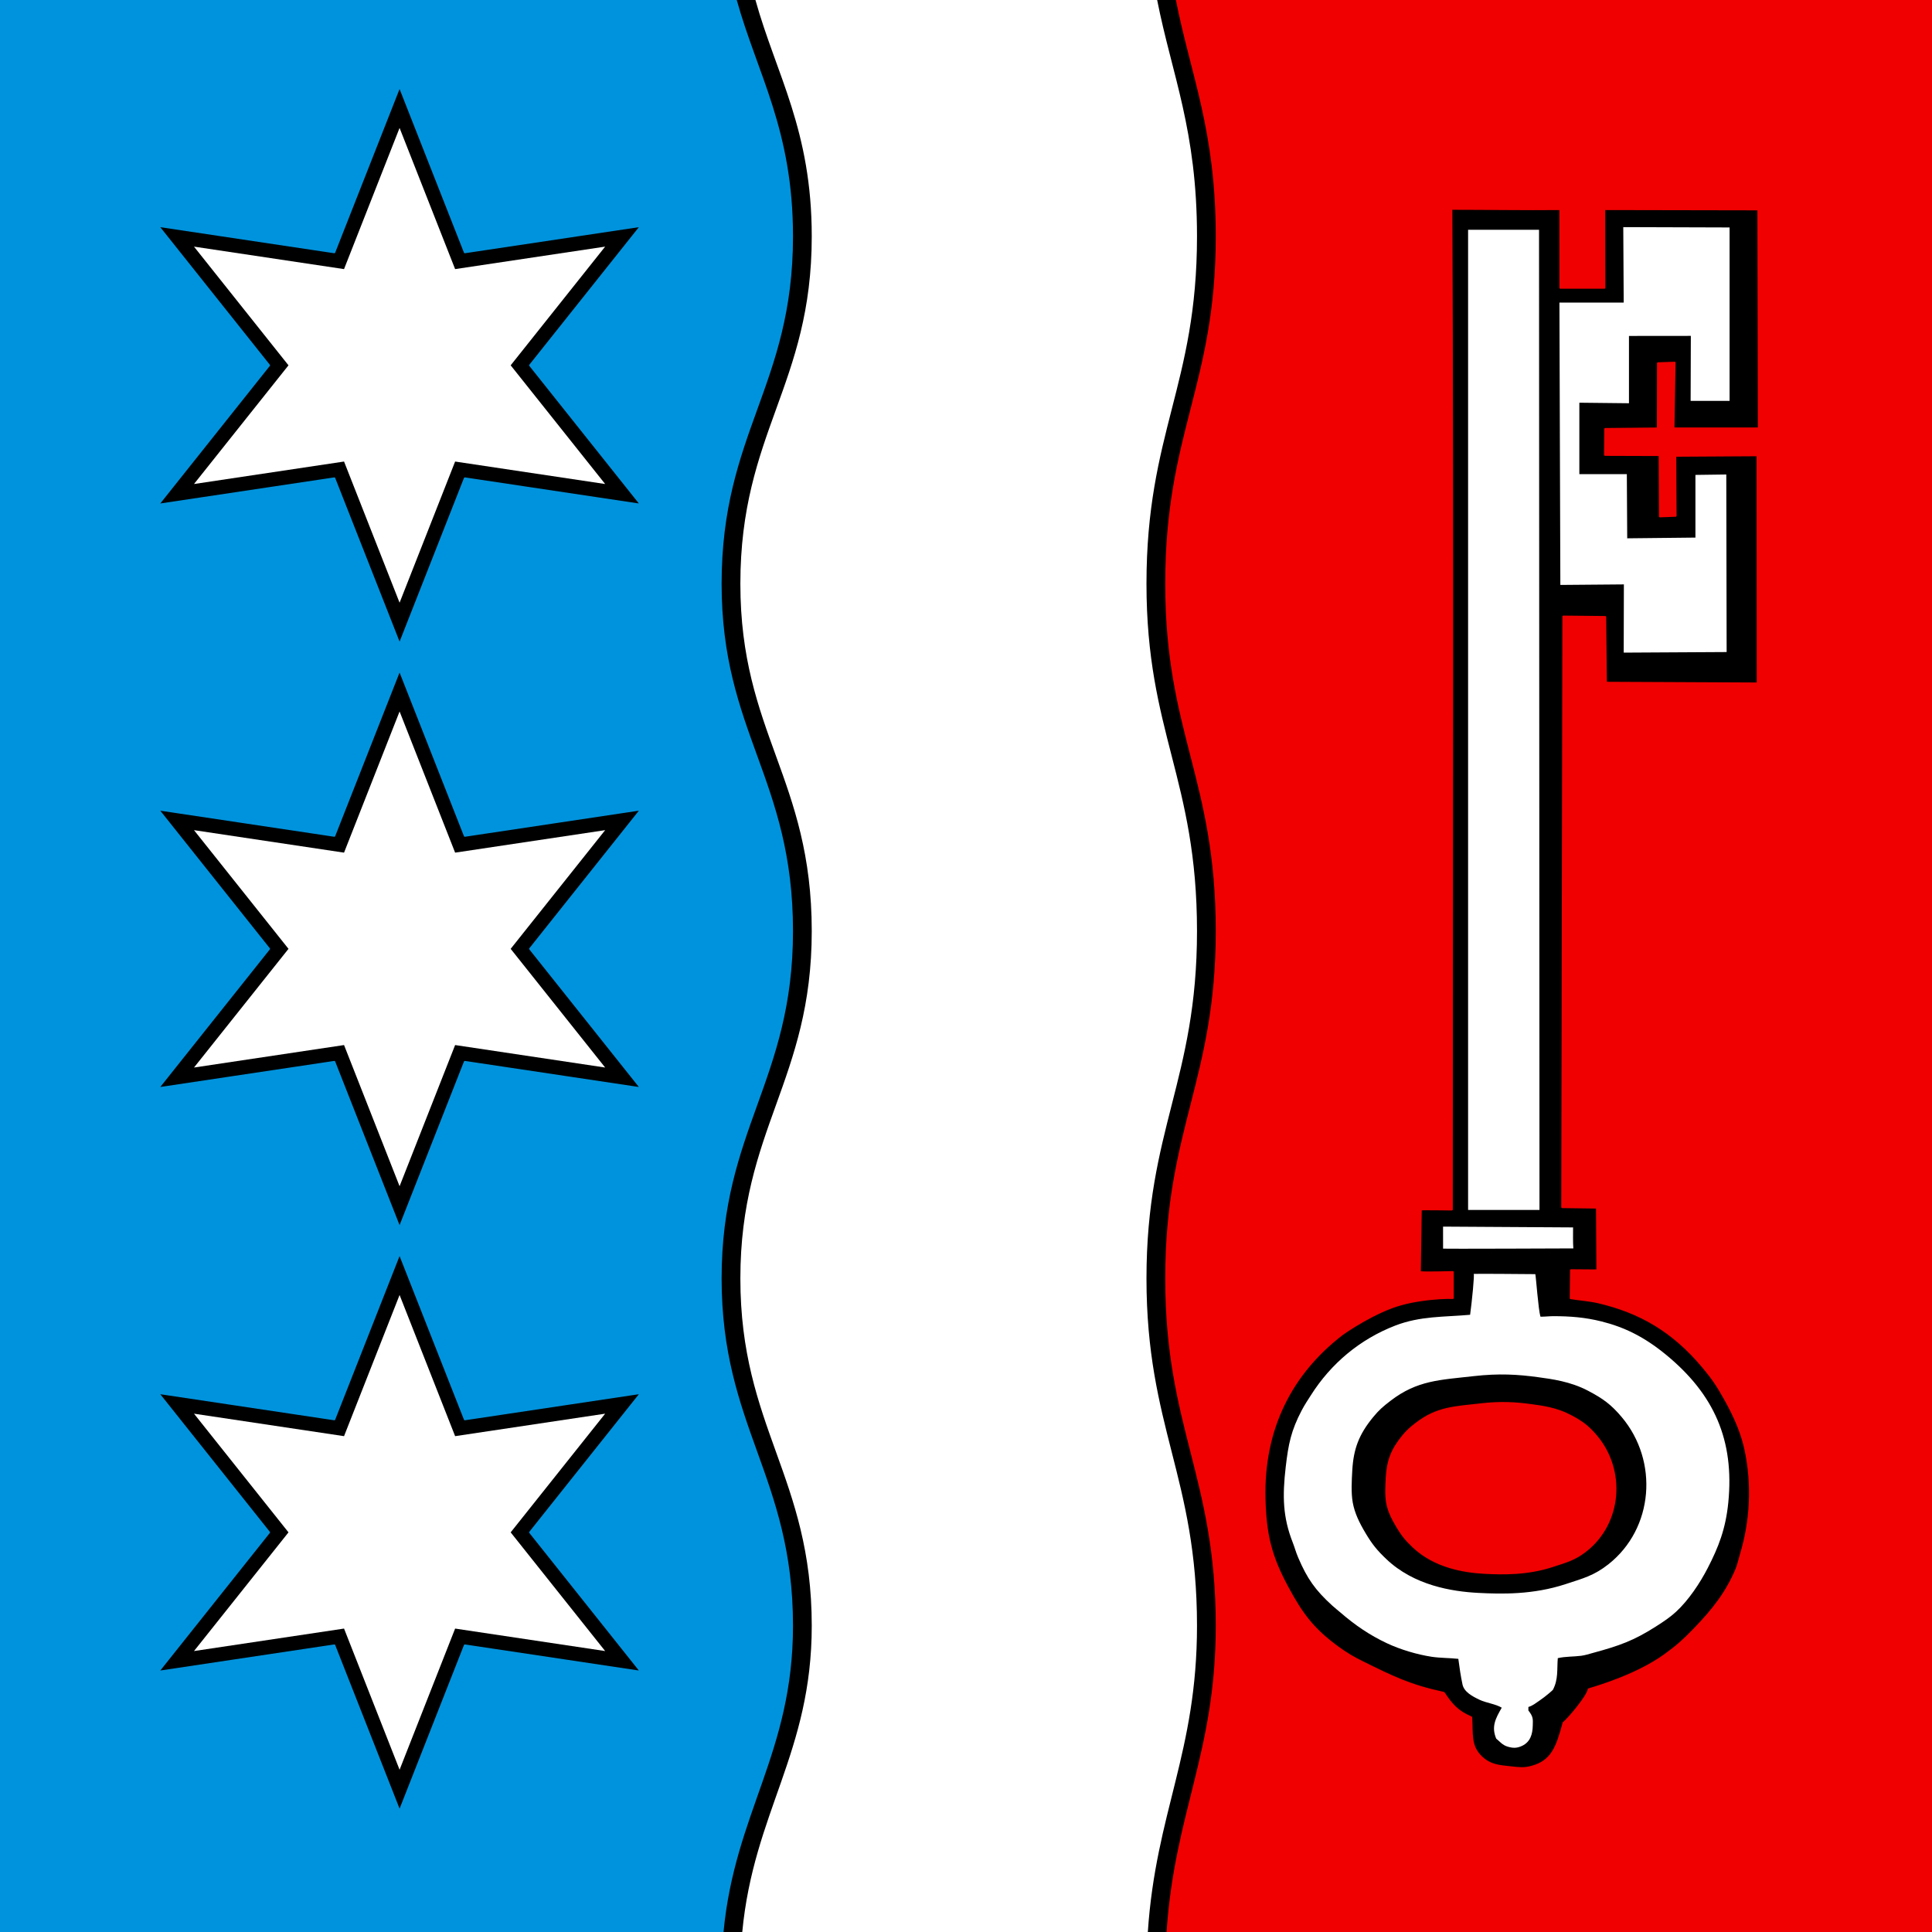 <?xml version="1.0" encoding="UTF-8" standalone="no"?>
<!DOCTYPE svg PUBLIC "-//W3C//DTD SVG 1.1//EN" "http://www.w3.org/Graphics/SVG/1.1/DTD/svg11.dtd">
<!-- Created with Vectornator (http://vectornator.io/) -->
<svg height="100%" stroke-miterlimit="10" style="fill-rule:nonzero;clip-rule:evenodd;stroke-linecap:round;stroke-linejoin:round;" version="1.1" viewBox="0 0 283.465 283.465" width="100%" xml:space="preserve" xmlns="http://www.w3.org/2000/svg" xmlns:vectornator="http://vectornator.io" xmlns:xlink="http://www.w3.org/1999/xlink">
<rect x="0" y="0" width="283.465" height="283.465" fill="#333333" stroke="none"/>
<defs/>
<clipPath id="ArtboardFrame">
<rect height="283.465" width="283.465" x="0" y="0"/>
</clipPath>
<g clip-path="url(#ArtboardFrame)" id="CMYK_Fahne" vectornator:layerName="CMYK_Fahne">
<path d="M0 0L283.465 0L283.465 283.465L0 283.465L0 0Z" fill="#000000" fill-rule="evenodd" opacity="1" stroke="none" vectornator:layerName="path"/>
<path d="M94.067 74.062L77.778 53.6L94.067 33.139L68.202 37.015L58.626 12.677L49.049 37.015L23.185 33.139L39.475 53.6L23.186 74.062L49.051 70.185L58.627 94.523L68.203 70.185L94.067 74.062ZM94.067 159.676L77.778 139.214L94.067 118.753L68.202 122.63L58.626 98.291L49.049 122.629L23.185 118.753L39.474 139.214L23.185 159.676L49.05 155.8L58.626 180.137L68.202 155.8L94.067 159.676ZM94.067 245.292L77.778 224.83L94.067 204.369L68.202 208.244L58.626 183.908L49.049 208.244L23.185 204.369L39.475 224.83L23.186 245.292L49.051 241.415L58.627 265.754L68.203 241.415L94.067 245.292ZM107.947 0C111.022 11.017 116.208 19.077 116.208 34.688C116.208 56.529 105.734 63.484 105.734 85.649C105.734 107.489 116.208 114.278 116.208 136.61C116.208 158.452 105.734 165.731 105.734 187.571C105.734 209.412 116.208 216.692 116.208 238.532C116.208 257.163 107.678 265.884 106.014 283.461L0 283.461L0 0L107.947 0Z" fill="#0093dd" fill-rule="evenodd" opacity="1" stroke="#0093dd" stroke-linecap="butt" stroke-linejoin="miter" stroke-width="0.283" vectornator:layerName="path"/>
<g opacity="1" vectornator:layerName="g">
<path d="M229.412 252.759C229.987 252.389 232.98 248.865 233.086 247.86C235.059 247.274 240.394 245.62 244.277 242.818C246.062 241.531 246.996 240.686 248.531 239.107C251.456 236.1 253.337 233.61 254.738 230.321C255.039 229.616 255.207 228.778 255.431 228.041C256.91 223.17 257.171 217.841 256.124 212.837C255.606 210.365 254.631 208.013 253.066 205.222C252.008 203.334 251.327 202.299 249.941 200.637C245.409 195.198 240.524 192.487 234.507 191.077C233.205 190.772 231.783 190.692 230.456 190.466L230.502 186.366L234.364 186.394L234.31 177.182L229.208 177.114L229.375 90.462L235.521 90.523L235.623 100.172L257.892 100.277L257.867 66.799L245.805 66.871L245.849 75.677L243.549 75.765L243.506 66.769L235.492 66.743L235.521 62.938L243.243 62.865L243.258 53.297L245.701 53.214L245.538 62.862L258.057 62.862L257.984 30.722L235.382 30.68L235.401 42.219L228.937 42.219L228.93 30.68C223.61 30.734 218.275 30.64 212.953 30.64C213.168 79.579 213.014 128.525 213.014 177.462C213.014 177.462 208.605 177.395 208.462 177.456L208.325 186.639C208.597 186.764 213.156 186.639 213.156 186.639L213.156 190.449C212.348 190.395 210.295 190.498 208.495 190.773C207.332 190.949 206.678 191.073 205.543 191.384C201.844 192.394 197.458 195.344 196.791 195.863C189.521 201.502 185.272 209.554 185.536 219.905C185.671 225.168 186.432 228.337 188.937 232.966C191.027 236.828 192.629 238.992 196.16 241.601C197.498 242.59 198.575 243.214 199.804 243.819C204.433 246.102 206.838 247.3 211.832 248.38C213.034 250.185 213.843 251.103 215.863 251.982C216.018 254.361 215.64 256.17 217.329 257.784C218.663 259.058 219.972 259.114 221.807 259.31C222.936 259.432 223.622 259.519 224.72 259.225C227.728 258.417 228.45 256.351 229.412 252.759ZM171.301 283.463C172.479 265.885 178.517 257.165 178.517 238.534C178.517 216.694 171.103 209.414 171.103 187.573C171.103 165.733 178.517 158.454 178.517 136.612C178.517 114.279 171.103 107.491 171.103 85.651C171.103 63.485 178.517 56.531 178.517 34.691C178.517 19.079 174.846 11.019 172.671 0.002L283.465 0.002L283.465 283.465L171.301 283.465L171.301 283.463Z" fill="#f00000" fill-rule="evenodd" opacity="1" stroke="#f00000" stroke-linecap="butt" stroke-linejoin="miter" stroke-width="0.283" vectornator:layerName="path"/>
<path d="M217.841 230.775C214.837 230.62 210.507 229.923 207.347 226.918C206.29 225.913 205.753 225.255 205.004 224.005C204.235 222.723 203.733 221.656 203.515 220.474C203.312 219.368 203.394 217.948 203.457 216.816C203.595 214.335 204.219 212.685 205.842 210.709C206.517 209.889 206.985 209.493 207.827 208.846C210.886 206.496 213.478 206.474 217.311 206.036C220.175 205.711 222.336 205.835 224.701 206.16C226.238 206.371 228.352 206.64 230.384 207.712C232.06 208.594 232.985 209.258 234.205 210.705C238.442 215.731 237.863 223.412 232.71 227.495C231.056 228.806 229.807 229.116 227.802 229.776C224.094 230.994 220.506 230.912 217.841 230.775Z" fill="#f00000" fill-rule="evenodd" opacity="1" stroke="#f00000" stroke-linecap="butt" stroke-linejoin="miter" stroke-width="0.283" vectornator:layerName="path"/>
</g>
<g opacity="1" vectornator:layerName="g">
<g opacity="1" vectornator:layerName="g">
<path d="M216.895 233.711C220.319 233.889 224.933 233.993 229.702 232.425C232.279 231.577 233.885 231.179 236.012 229.493C242.636 224.245 243.382 214.371 237.934 207.91C236.365 206.049 235.174 205.197 233.022 204.063C230.408 202.685 227.691 202.339 225.715 202.068C222.675 201.649 219.897 201.49 216.216 201.909C211.288 202.471 207.956 202.5 204.024 205.522C202.941 206.352 202.339 206.862 201.473 207.917C199.386 210.456 198.583 212.577 198.406 215.767C198.325 217.223 198.219 219.047 198.48 220.469C198.76 221.989 199.406 223.359 200.393 225.007C201.357 226.614 202.047 227.46 203.406 228.753C207.466 232.616 213.033 233.512 216.895 233.711ZM221.154 256.253C220.409 256.021 220.025 255.49 219.525 255.093C218.784 253.327 219.432 252.131 220.338 250.554C219.43 250.001 218.08 249.867 217.082 249.393C216.032 248.894 214.815 248.251 214.58 247.147C214.306 245.864 214.142 244.697 213.968 243.388C212.678 243.246 211.343 243.276 210.06 243.083C207.958 242.767 205.446 242.02 203.506 241.107C200.943 239.904 198.775 238.417 196.646 236.568C196.293 236.262 195.911 235.978 195.466 235.57C192.984 233.307 191.799 231.637 190.479 228.548C190.12 227.71 189.953 227.028 189.685 226.35C188.216 222.633 188.14 219.535 188.646 215.195C189.035 211.868 189.43 209.897 190.987 206.931C191.457 206.037 191.884 205.426 192.33 204.719C195.269 200.067 199.537 196.491 204.706 194.493C208.395 193.068 211.857 193.25 215.696 192.906C215.955 191.045 216.376 186.866 216.214 186.907C216.376 186.866 225.264 186.944 225.264 186.944C225.369 187.391 225.699 192.087 226.009 193.165C226.029 193.235 227.38 193.109 227.861 193.109C230.349 193.109 232.547 193.276 234.972 193.882C238.292 194.712 241.213 196.118 244.416 198.747C251.523 204.579 254.486 211.318 253.576 220.467C253.187 224.367 252.123 227.024 250.564 230.054C249.429 232.26 247.761 234.777 245.904 236.487C245.038 237.282 244.154 237.876 242.952 238.644C239.693 240.727 237.544 241.478 233.812 242.492C233.103 242.684 232.577 242.863 231.98 242.939C230.818 243.087 229.713 243.022 228.561 243.285C228.424 244.978 228.657 246.378 227.845 247.928C227.807 248.002 226.727 248.937 225.931 249.474C225.302 249.899 224.906 250.25 224.245 250.45L224.245 250.959C224.992 251.907 224.91 252.267 224.89 253.162C224.862 254.476 224.516 255.584 223.33 256.15C222.564 256.518 221.965 256.505 221.154 256.253Z" fill="#ffffff" fill-rule="evenodd" opacity="1" stroke="none" vectornator:layerName="path"/>
<path d="M230.841 183.168C230.774 182.355 230.803 180.903 230.803 180.087L211.726 179.97L211.73 183.198C211.835 183.248 230.841 183.168 230.841 183.168Z" fill="#ffffff" fill-rule="evenodd" opacity="1" stroke="none" vectornator:layerName="path"/>
<path d="M215.398 177.522L225.875 177.522L225.808 33.713L215.4 33.713L215.4 177.522L215.398 177.522Z" fill="#ffffff" fill-rule="evenodd" opacity="1" stroke="none" vectornator:layerName="path"/>
<path d="M253.334 95.669L253.282 69.618L248.755 69.679L248.755 78.876L238.747 78.982L238.691 69.565L231.724 69.566L231.724 59.086L239.004 59.165L239.004 49.29L248.081 49.281L248.051 58.815L253.766 58.815L253.766 33.373L238.168 33.324L238.231 44.398L228.801 44.394L228.936 85.822L238.257 85.744L238.232 95.754L253.334 95.669Z" fill="#ffffff" fill-rule="evenodd" opacity="1" stroke="none" vectornator:layerName="path"/>
</g>
<g opacity="1" vectornator:layerName="g">
<path d="M88.789 71.015L66.777 67.717L58.627 88.43L50.478 67.717L28.463 71.015L42.327 53.601L28.463 36.185L50.476 39.483L58.626 18.77L66.776 39.483L88.788 36.185L74.926 53.6L88.789 71.015Z" fill="#ffffff" fill-rule="nonzero" opacity="1" stroke="none" vectornator:layerName="path"/>
<path d="M88.789 156.629L66.777 153.331L58.627 174.044L50.478 153.331L28.464 156.629L42.328 139.215L28.464 121.802L50.477 125.1L58.627 104.387L66.777 125.1L88.789 121.801L74.926 139.215L88.789 156.629Z" fill="#ffffff" fill-rule="nonzero" opacity="1" stroke="none" vectornator:layerName="path"/>
<path d="M88.789 242.244L66.777 238.946L58.627 259.659L50.478 238.946L28.464 242.244L42.328 224.83L28.464 207.416L50.477 210.715L58.627 190.001L66.777 210.715L88.789 207.416L74.926 224.83L88.789 242.244Z" fill="#ffffff" fill-rule="nonzero" opacity="1" stroke="none" vectornator:layerName="path"/>
</g>
<path d="M119.101 238.534C119.101 216.694 108.627 209.414 108.627 187.573C108.627 165.733 119.101 158.454 119.101 136.612C119.101 114.279 108.627 107.491 108.627 85.651C108.627 63.485 119.101 56.531 119.101 34.691C119.101 19.079 113.915 11.019 110.84 0.002L169.779 0.002C171.955 11.019 175.625 19.079 175.625 34.691C175.625 56.531 168.212 63.486 168.212 85.651C168.212 107.491 175.625 114.28 175.625 136.612C175.625 158.454 168.212 165.733 168.212 187.573C168.212 209.414 175.625 216.694 175.625 238.534C175.625 257.165 169.587 265.886 168.41 283.463L108.906 283.463C110.57 265.885 119.101 257.164 119.101 238.534Z" fill="#ffffff" fill-rule="evenodd" opacity="1" stroke="none" vectornator:layerName="path"/>
</g>
</g>
</svg>

